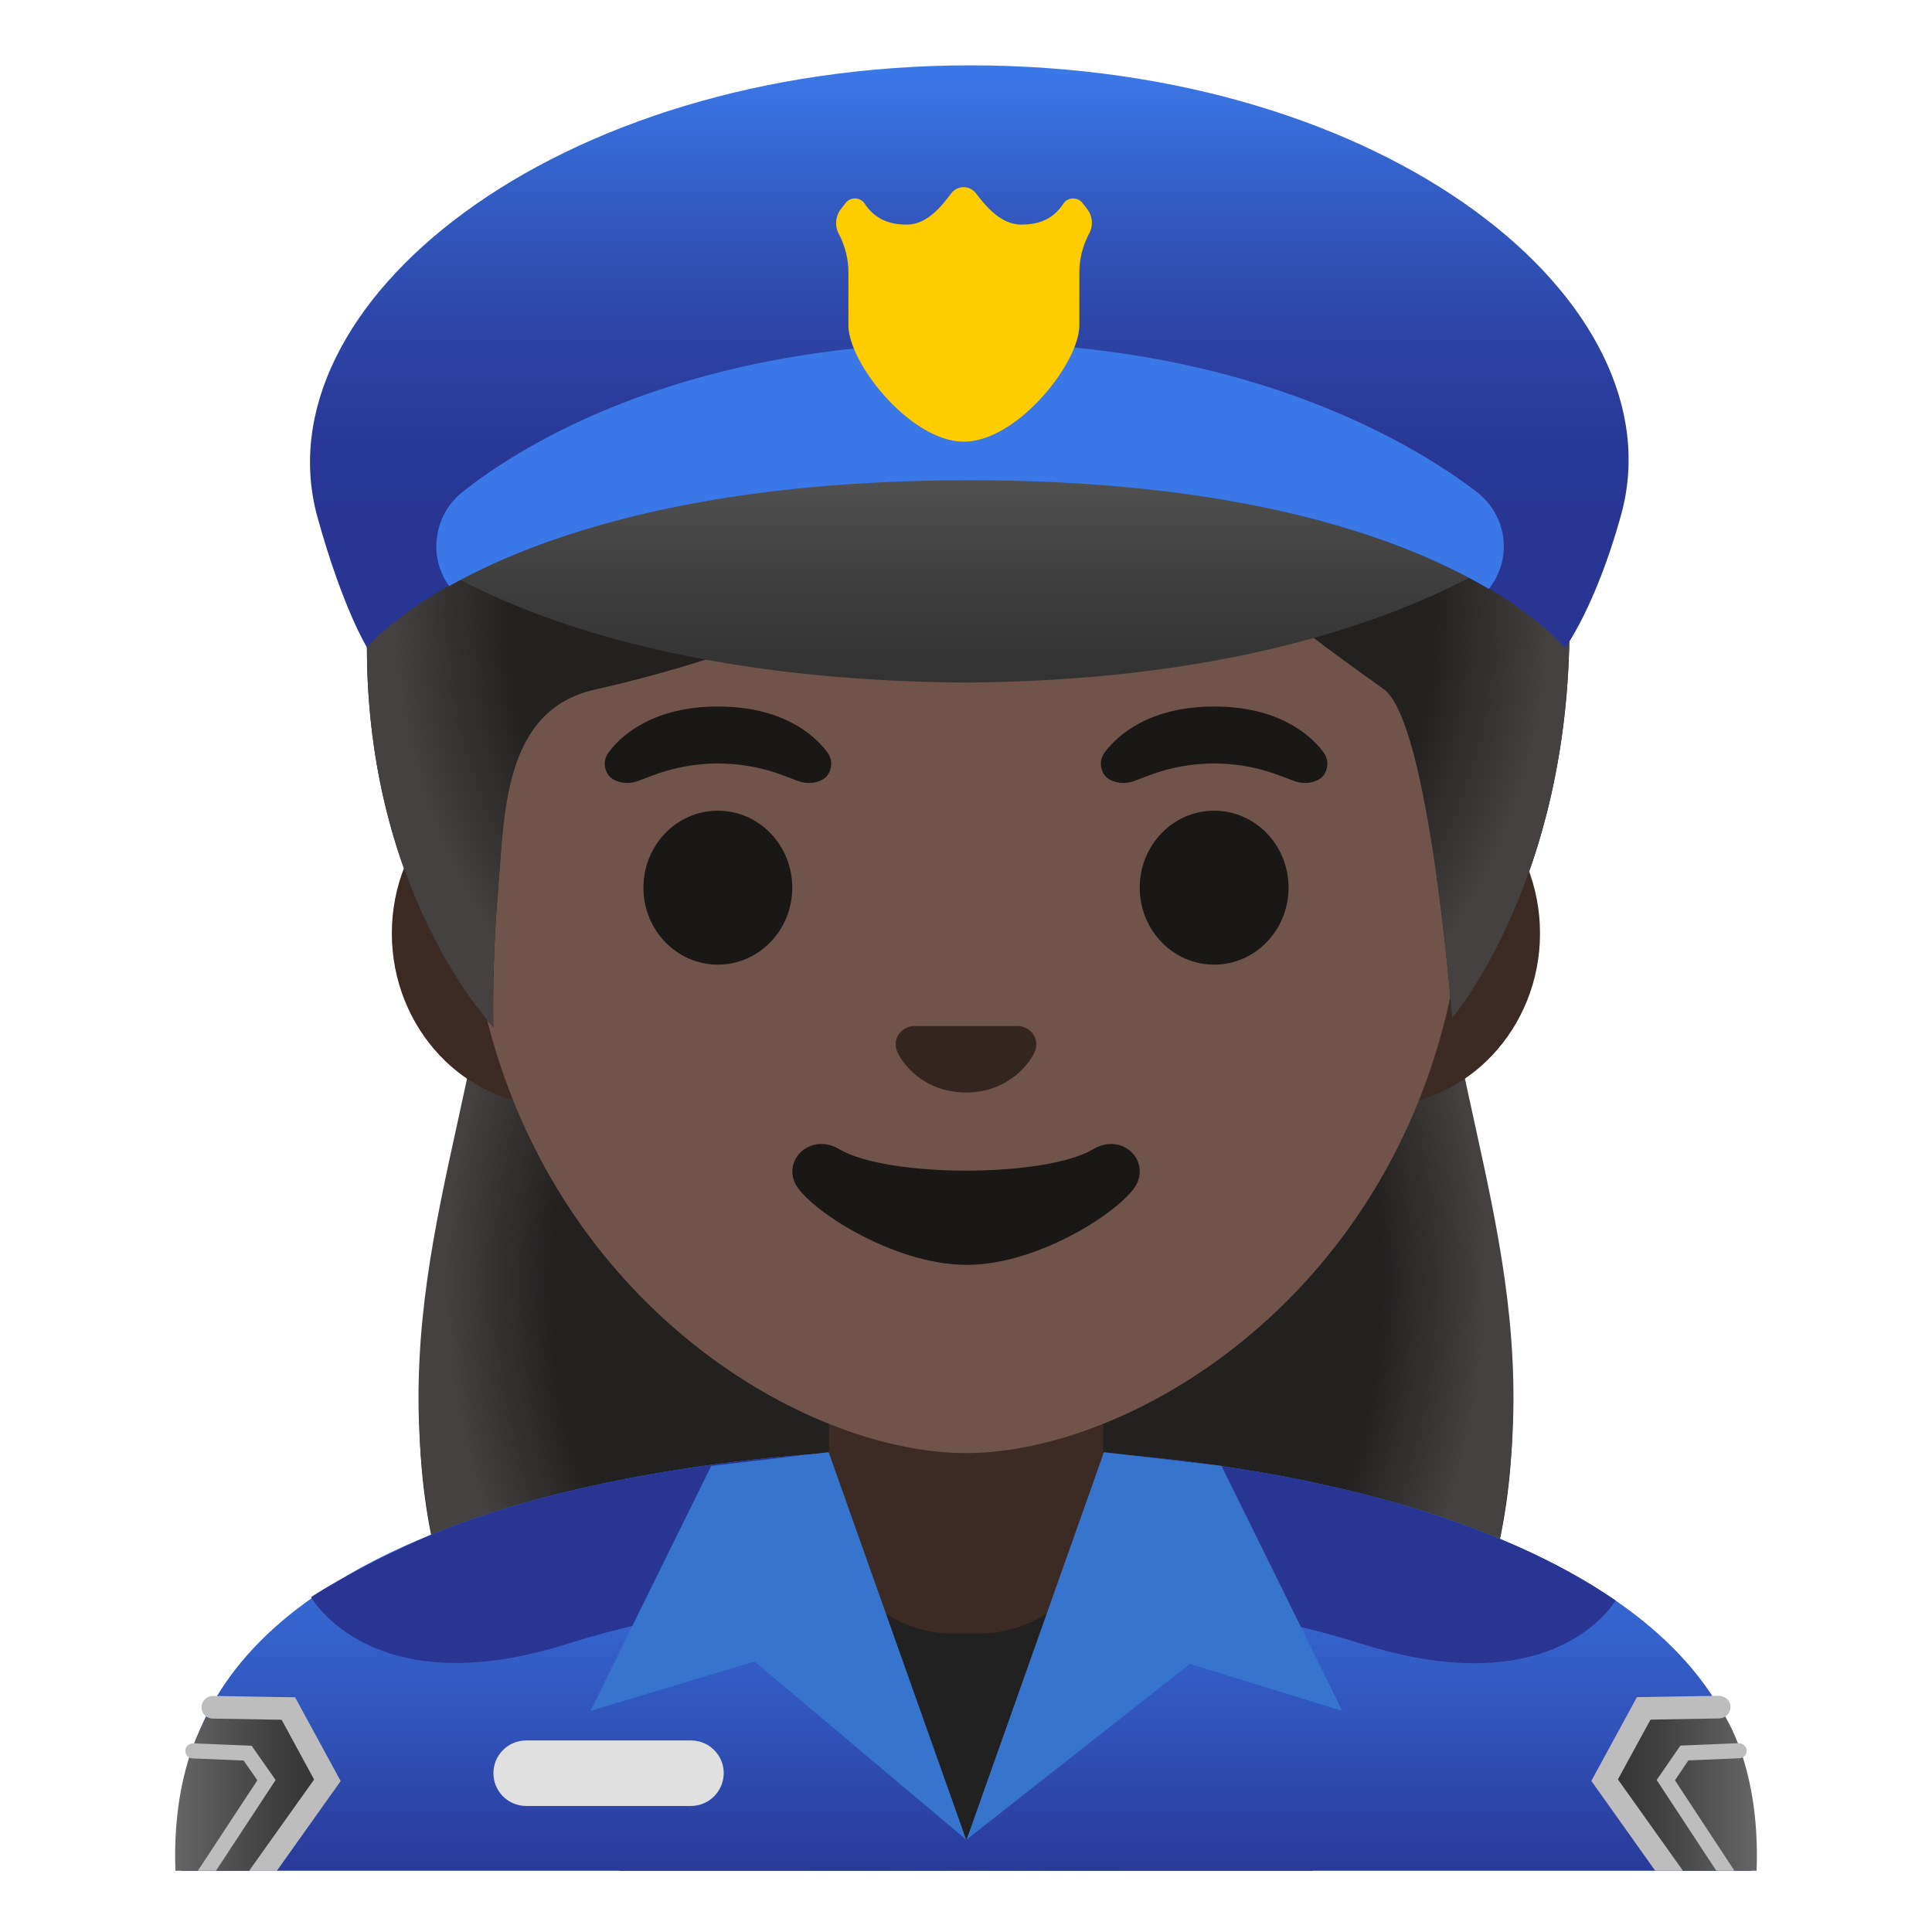 <?xml version="1.0" encoding="utf-8"?>
<!-- Generator: www.svgicons.com -->
<svg xmlns="http://www.w3.org/2000/svg" width="800" height="800" viewBox="0 0 128 128">
<path fill="#232020" d="M96.64 70.43c5.51-5.92-70.79-5.92-65.28 0c-1.22 4.49-2.01 8.77-2.61 12.24c-2.38 13.83-.65 25.66 7.85 34.86c3.69 4 11.43 4.01 11.43 4.01l15.97-.01l15.97.02s7.74-.01 11.43-4.01c8.49-9.2 10.23-21.03 7.85-34.86c-.6-3.48-1.39-7.75-2.61-12.25"/><radialGradient id="notoWomanPoliceOfficerDarkSkinTone0" cx="64" cy="44.906" r="34.454" gradientTransform="matrix(1 0 0 -1.19 0 138.374)" gradientUnits="userSpaceOnUse"><stop offset=".794" stop-color="#444140" stop-opacity="0"/><stop offset="1" stop-color="#444140"/></radialGradient><path fill="url(#notoWomanPoliceOfficerDarkSkinTone0)" d="M95.02 58.1C95 57.84 79.76 53.79 64 49.73c-15.76 4.06-31 8.11-31.02 8.37c-1.1 16-7.53 26.88-4.4 43.57c1.6 8.52 4.55 11.84 7.31 17.03c1.35 2.57 3.3 4.19 5.19 5.24h45.84c1.89-1.05 3.84-2.67 5.19-5.24c2.76-5.19 5.71-8.51 7.31-17.03c3.13-16.69-3.3-27.57-4.4-43.57"/><linearGradient id="notoWomanPoliceOfficerDarkSkinTone1" x1="64.02" x2="64.02" y1="33.588" y2="4.345" gradientTransform="matrix(1 0 0 -1 0 130)" gradientUnits="userSpaceOnUse"><stop offset=".003" stop-color="#3B78E7"/><stop offset=".223" stop-color="#386EDA"/><stop offset=".629" stop-color="#3052B8"/><stop offset="1" stop-color="#283593"/></linearGradient><path fill="url(#notoWomanPoliceOfficerDarkSkinTone1)" d="M116.02 120.93v3.01h-104v-3.01c0-6.31 3.27-11.27 8.63-15.05c.57-.4 1.17-.79 1.79-1.17c.04-.02.08-.04.11-.06c1.79-1.09 3.76-2.06 5.89-2.92c.04-.02.08-.03.12-.05c.01 0 .01-.01.02-.01c6.93-2.81 15.45-4.51 24.36-5.26c3.65-.31 7.37-.46 11.08-.47h.14c3.58 0 7.17.16 10.69.48c9.01.8 17.61 2.65 24.59 5.56c2.82 1.18 5.38 2.53 7.6 4.06c5.57 3.84 8.98 8.79 8.98 14.89"/><path fill="#212121" d="m64.01 121.88l9.32-17.07h-19.9z"/><path fill="#3C2B24" d="M54.92 86.08v13.98c0 4.51 3.7 8.17 8.26 8.17h1.65c4.56 0 8.26-3.66 8.26-8.17V86.08H64zm36.41-35.65H36.67c-5.89 0-10.71 5.14-10.71 11.41s4.82 11.41 10.71 11.41h54.65c5.89 0 10.71-5.14 10.71-11.41s-4.81-11.41-10.7-11.41"/><path fill="#70534A" d="M64 16.04c-17.2 0-33.13 12.79-33.13 39.91c0 21.78 13.49 34.67 25.23 38.83c2.8.99 5.5 1.49 7.9 1.49c2.38 0 5.07-.49 7.85-1.47c11.76-4.14 25.28-17.03 25.28-38.84c0-27.13-15.93-39.92-33.13-39.92"/><path fill="#1A1717" d="M72.42 76.14c-3.18 1.89-13.63 1.89-16.81 0c-1.83-1.09-3.7.58-2.94 2.24c.75 1.63 6.44 5.42 11.37 5.42s10.55-3.79 11.3-5.42c.75-1.66-1.09-3.33-2.92-2.24"/><path fill="#33251F" d="M67.86 68.06c-.11-.04-.21-.07-.32-.08h-7.08c-.11.01-.22.04-.32.08c-.64.26-.99.92-.69 1.63c.3.71 1.71 2.69 4.55 2.69s4.25-1.99 4.55-2.69c.3-.71-.05-1.37-.69-1.63"/><g fill="#1A1717"><ellipse cx="47.56" cy="58.81" rx="4.93" ry="5.1"/><ellipse cx="80.44" cy="58.81" rx="4.93" ry="5.1"/></g><path fill="#1A1717" d="M54.8 49.82c-.93-1.23-3.07-3.01-7.23-3.01s-6.31 1.79-7.23 3.01c-.41.54-.31 1.17-.02 1.55c.26.35 1.04.68 1.9.39s2.54-1.16 5.35-1.18c2.81.02 4.49.89 5.35 1.18c.86.29 1.64-.03 1.9-.39c.28-.38.39-1.01-.02-1.55m32.87 0c-.93-1.23-3.07-3.01-7.23-3.01s-6.31 1.79-7.23 3.01c-.41.54-.31 1.17-.02 1.55c.26.35 1.04.68 1.9.39s2.54-1.16 5.35-1.18c2.81.02 4.49.89 5.35 1.18c.86.29 1.64-.03 1.9-.39c.28-.38.39-1.01-.02-1.55"/><path fill="#232020" d="M103.98 41.47c0-5.25-1.08-34.34-39.91-34.34S24.31 32.94 24.31 42.87c0 16.47 8.37 25.17 8.37 25.17s-.1-4.16.32-9.1s.31-11.88 6.4-13.25C61.76 40.65 74.41 28.8 74.41 28.8c3.29 7.18 13.58 14.19 17.27 16.86c3.03 2.19 4.53 21.79 4.53 21.79s7.77-9.05 7.77-25.98"/><radialGradient id="notoWomanPoliceOfficerDarkSkinTone2" cx="64.382" cy="40.58" r="38.34" gradientUnits="userSpaceOnUse"><stop offset=".794" stop-color="#444140" stop-opacity="0"/><stop offset="1" stop-color="#444140"/></radialGradient><path fill="url(#notoWomanPoliceOfficerDarkSkinTone2)" d="M103.98 41.47c0-5.25-1.08-34.34-39.91-34.34S24.31 32.94 24.31 42.87c0 16.47 8.37 25.17 8.37 25.17s-.1-4.16.32-9.1s.31-11.88 6.4-13.25C61.76 40.65 74.41 28.8 74.41 28.8c3.29 7.18 13.58 14.19 17.27 16.86c3.03 2.19 4.53 21.79 4.53 21.79s7.77-9.05 7.77-25.98"/><path fill="#283593" d="M107.04 106.04c-.51.82-4.73 6.71-16.85 2.86c-6.96-2.2-13.84-2.81-13.84-2.81c-2.43-.68-1.66-8.3-1.5-9.67c12.66 1.13 24.49 4.31 32.19 9.62m-55.59.05s-6.88.61-13.84 2.81c-12.26 3.9-16.52-2.31-16.96-3.02c-.03-.05-.04-.07-.04-.07s.64-.43 1.83-1.1c.04-.02.08-.04.11-.06c1.35-.76 3.36-1.82 5.89-2.92c.05-.02.09-.04.14-.06c6.93-2.81 15.45-4.51 24.36-5.26c.16 1.35.93 9-1.49 9.68"/><path fill="#E0E0E0" d="M45.77 119.65H34.86c-1.2 0-2.17-.97-2.17-2.17s.97-2.17 2.17-2.17h10.92c1.2 0 2.17.97 2.17 2.17c-.01 1.2-.98 2.17-2.18 2.17"/><linearGradient id="notoWomanPoliceOfficerDarkSkinTone3" x1="116.402" x2="106.563" y1="11.476" y2="11.476" gradientTransform="matrix(1 0 0 -1 0 130)" gradientUnits="userSpaceOnUse"><stop offset=".004" stop-color="#666"/><stop offset=".099" stop-color="#606060"/><stop offset=".68" stop-color="#3F3F3F"/><stop offset="1" stop-color="#333"/></linearGradient><path fill="url(#notoWomanPoliceOfficerDarkSkinTone3)" d="m113.9 113.11l-5 .08l-2.34 4.29l4.83 6.46h4.99c.27-7.37-2.48-10.83-2.48-10.83"/><linearGradient id="notoWomanPoliceOfficerDarkSkinTone4" x1="11.597" x2="21.436" y1="11.476" y2="11.476" gradientTransform="matrix(1 0 0 -1 0 130)" gradientUnits="userSpaceOnUse"><stop offset=".004" stop-color="#666"/><stop offset=".099" stop-color="#606060"/><stop offset=".68" stop-color="#3F3F3F"/><stop offset="1" stop-color="#333"/></linearGradient><path fill="url(#notoWomanPoliceOfficerDarkSkinTone4)" d="m19.1 113.19l-5-.08s-2.74 3.46-2.48 10.83h4.99l4.83-6.46z"/><g fill="#BDBDBD"><path d="m109.35 113.93l4.56-.08c.41-.01.74-.35.74-.76s-.32-.71-.76-.74l-5.44.09l-3.02 5.55l4.23 5.95h1.84l-4.31-6.05z"/><path d="m111.86 116.63l3.38-.14c.28-.01.49-.24.48-.52c-.01-.28-.25-.47-.52-.48l-3.87.16l-1.57 2.28l3.95 6.01h1.2l-3.94-5.99zm-92.31-4.18l-5.44-.09h-.01c-.41 0-.74.33-.75.74c-.01.41.32.76.74.76l4.57.08l2.15 3.96l-4.31 6.05h1.84l4.23-5.95z"/><path d="m16.67 115.66l-3.87-.16c-.28.01-.51.2-.52.48c-.01.28.2.51.48.52l3.38.14l.91 1.31l-3.94 5.99h1.2l3.95-6.01z"/></g><path fill="#3674CE" d="m47.12 97.12l-8 16.23l10.87-3.27l14.02 11.8l-9.11-25.67zm26.02-.91l-9.1 25.67l14.79-11.64l10.1 3.11l-8-16.23z"/><linearGradient id="notoWomanPoliceOfficerDarkSkinTone5" x1="64.268" x2="64.268" y1="105.716" y2="85.337" gradientTransform="matrix(1 0 0 -1 0 130)" gradientUnits="userSpaceOnUse"><stop offset=".004" stop-color="#666"/><stop offset=".099" stop-color="#606060"/><stop offset=".68" stop-color="#3F3F3F"/><stop offset="1" stop-color="#333"/></linearGradient><path fill="url(#notoWomanPoliceOfficerDarkSkinTone5)" d="M64.01 24.18c-32.94 0-38.23 11.14-38.23 11.14s10.15 9.72 38.23 9.9c28.07-.19 38.75-10.52 38.75-10.52s-5.81-10.52-38.75-10.52"/><linearGradient id="notoWomanPoliceOfficerDarkSkinTone6" x1="64.213" x2="64.213" y1="125.311" y2="95.929" gradientTransform="matrix(1 0 0 -1 0 130)" gradientUnits="userSpaceOnUse"><stop offset=".003" stop-color="#3B78E7"/><stop offset=".011" stop-color="#3B77E6"/><stop offset=".298" stop-color="#335BC2"/><stop offset=".568" stop-color="#2D46A8"/><stop offset=".809" stop-color="#293998"/><stop offset="1" stop-color="#283593"/></linearGradient><path fill="url(#notoWomanPoliceOfficerDarkSkinTone6)" d="M21.03 34.25c1.68 6.07 3.28 8.64 3.28 8.64c1.7-1.96 11.82-11.1 39.84-11.1h.16c28.02 0 37.67 9.18 39.38 11.14c0 0 2.03-2.74 3.71-8.81c3.89-14.05-15.38-29.79-43.12-29.79c-27.69.01-47.12 15.9-43.25 29.92"/><path fill="#3B78E7" d="M99.55 35.35a4.583 4.583 0 0 0-1.7-2.75c-3.71-2.85-14.79-9.9-33.58-9.9c-19.27 0-30.06 7.05-33.63 9.9A4.53 4.53 0 0 0 29 35.3l-.01.06a4.44 4.44 0 0 0 .77 3.47c5.73-3.22 16.34-7.01 34.39-7.01h.16c18.34 0 28.81 3.93 34.33 7.2c.78-.99 1.17-2.29.91-3.67"/><path fill="#FC0" d="m72.02 13.84l-.31-.4a.778.778 0 0 0-.61-.29c-.26 0-.5.12-.64.33c-.55.84-1.36 1.4-2.79 1.4c-1.39 0-2.4-1.28-3.01-2.07c-.19-.25-.49-.41-.82-.41c-.33 0-.63.16-.82.41c-.6.79-1.56 2.07-2.95 2.07c-1.43 0-2.24-.57-2.79-1.4a.76.76 0 0 0-.64-.33c-.24 0-.47.11-.61.29l-.31.4c-.37.48-.43 1.12-.15 1.65c.42.8.64 1.68.64 2.57v3.48c0 2.54 4.14 7.72 7.65 7.72c3.51 0 7.65-5.18 7.65-7.72v-3.48c0-.89.22-1.77.64-2.57c.3-.54.24-1.17-.13-1.65"/>
</svg>